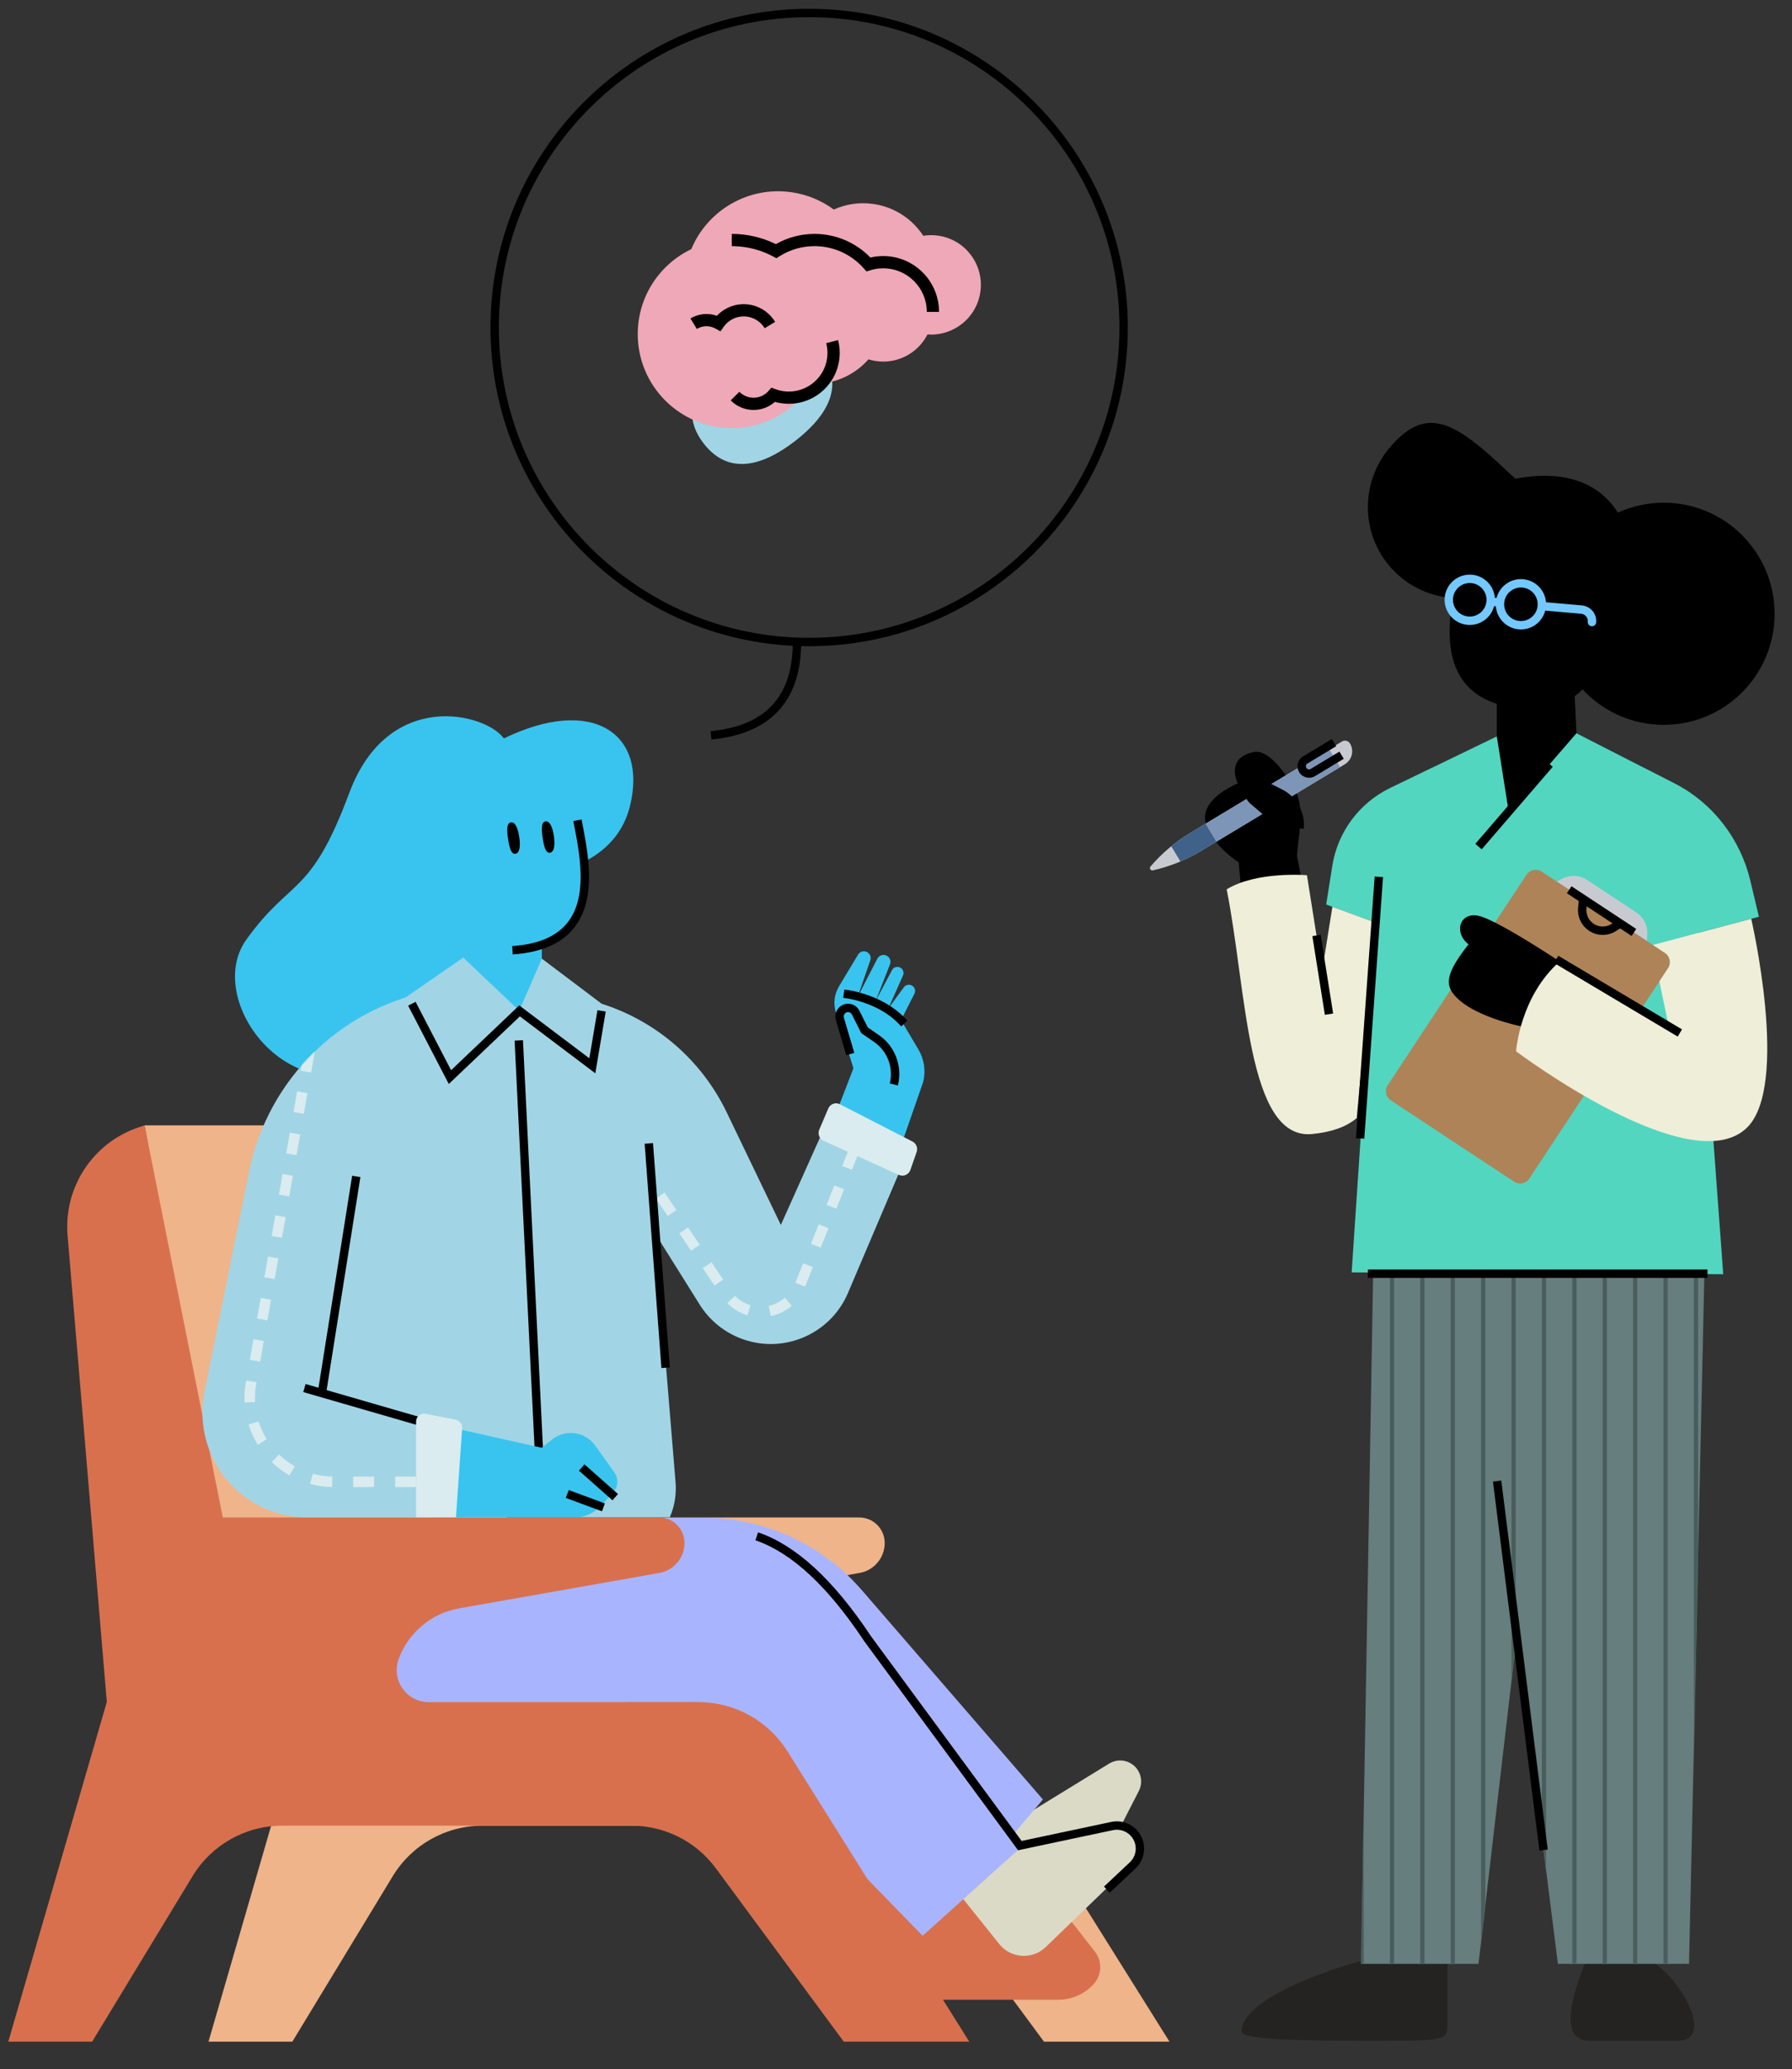 <svg viewBox="184.1 52.632 1709.5 1973.684" xmlns="http://www.w3.org/2000/svg" xmlns:xlink="http://www.w3.org/1999/xlink" overflow="visible">
    <rect x="184.1" y="52.632" width="1709.5" height="1973.684" fill="#333333" stroke="none"/>
    <defs>
        <polygon id="masterspot-illustrationconsulting-path-5" points="14.61 657.775 139.738 657.775 179.047 345.471 215.475 657.775 327.432 657.775 315.989 -1.70530257e-13 3.41060513e-13 -1.70530257e-13"/>
        <rect id="masterspot-illustrationconsulting-path-1" x="0" y="0" width="1400" height="928"/>
        <path d="M346,1 L403,44 C455.331,60.593 498.493,98.048 522.293,147.519 L574,255 L574,255 L617,159 L692,193 L638.025,319.888 C620.731,360.545 573.752,379.484 533.094,362.19 C518.031,355.782 505.296,344.908 496.607,331.035 L454,263 L454,263 L473.567,500.595 C474.507,512.019 472.595,523.498 468,534 L468,534 L468,534 L122.244,534 C67.015,534 22.244,489.228 22.244,434 C22.244,427.344 22.908,420.705 24.227,414.181 L66.688,204.183 C82.34,126.777 138.279,63.698 213.26,38.906 L216,38 L216,38 L271,0 L324.457,50.637 L346,1 Z" id="masterspot-illustrationconsulting-path-3"/>
    </defs>
    <g id="Master/Spot Illustration/Consulting" stroke="none" stroke-width="1" fill="none" fill-rule="evenodd">
        <g transform="translate(0, 200) scale(1 1)" id="Master/Character/Sitting">
            <defs>
                <rect id="mastercharactersitting-path-1" x="0" y="0" width="1400" height="928"/>
                <path d="M346,1 L403,44 C455.331,60.593 498.493,98.048 522.293,147.519 L574,255 L574,255 L617,159 L692,193 L637.21,321.804 C619.916,362.461 572.937,381.4 532.279,364.106 C517.499,357.818 504.953,347.227 496.275,333.711 L465,285 L465,285 C484.333,388.333 494.667,454.667 496,484 C497.333,513.333 487.667,530 467,534 L122.244,534 C67.015,534 22.244,489.228 22.244,434 C22.244,427.344 22.908,420.705 24.227,414.181 L66.688,204.183 C82.34,126.777 138.279,63.698 213.26,38.906 L216,38 L216,38 L271,0 L324.457,50.637 L346,1 Z" id="mastercharactersitting-path-3"/>
            </defs>
            <g id="Master/Character/Sitting" stroke="none" stroke-width="1" fill="none" fill-rule="evenodd">
                <g id="Chair" transform="translate(100, 800) scale(1 1)">
                    <g id="Chair/Divan" stroke="none" stroke-width="1" fill="none" fill-rule="evenodd">
                        <path d="M941.543,676.161 L684.054,676.161 C667.196,676.161 653.53,662.495 653.53,645.637 C653.53,642.086 654.149,638.562 655.361,635.223 C664.554,609.893 686.568,591.396 713.104,586.705 L904.099,552.945 C917.97,550.493 928.08,538.439 928.08,524.353 C928.08,510.904 917.177,500.001 903.727,500.001 L567.637,500.001 L567.637,500.001 L509.051,206.429 C499.719,159.668 458.668,126 410.985,126 L222,126 L222,126 L322,676 L377,676 L283,1000 L363,1000 L458.799,842.124 C476.929,812.246 509.342,794 544.291,794 L877.511,794 C909.262,794 939.126,809.078 957.977,834.627 L1080,1000 L1080,1000 L1199.735,1000 L1026.292,723.08 C1008.008,693.888 975.988,676.161 941.543,676.161 Z" id="Chair-back" fill="#EFB489"/>
                        <path d="M1127.5,945 C1118.907,954.548 1106.665,960 1093.82,960 L933,960 L933,960 L873,843 L1073,843 L1128.572,914.1 C1135.76,923.296 1135.308,936.325 1127.5,945 Z" id="Path-62" fill="#D8704E"/>
                        <path d="M1025.602,828.346 L1149.417,830.812 C1160.46,831.032 1169.591,822.258 1169.811,811.214 C1169.95,804.234 1166.439,797.686 1160.547,793.939 L1081.11,743.426 L1081.11,743.426 L1014.646,725.775 L997.228,790.562 C992.926,806.563 1002.41,823.021 1018.41,827.323 C1020.757,827.954 1023.172,828.297 1025.602,828.346 Z" id="Fill-21" fill="#DBDAC6" transform="translate(1104.021, 779.004) rotate(-64) translate(-1104.021, -779.004)"/>
                        <path d="M754.517,500.226 L400,501.101 L400,501.101 L400,564.729 C400,626.164 449.888,675.965 511.43,675.965 L767.169,675.965 L994.229,869 L1079,769 L906.251,569.358 C868.148,525.324 812.747,500.083 754.517,500.226 Z" id="Fill-27" fill="#A9B4FF"/>
                        <path d="M725.225,500.249 L380,501.101 L380,501.101 L380,564.729 C380,626.164 429.888,675.965 491.43,675.965 L747.169,675.965 L964.229,899 L1059,814 L886.388,581.146 C848.562,530.118 788.745,500.093 725.225,500.249 Z" id="Fill-27" fill="#A9B4FF"/>
                        <path d="M1030.662,871.064 L1143.238,871.119 C1154.284,871.125 1163.243,862.175 1163.248,851.129 C1163.251,844.378 1159.848,838.08 1154.199,834.384 L1080.906,786.425 L1080.906,786.425 L1005.89,783.491 L1000.805,838.292 C999.274,854.79 1011.407,869.405 1027.905,870.936 C1028.821,871.021 1029.741,871.064 1030.662,871.064 Z" id="Fill-21" fill="#DBDAC6" transform="translate(1104.078, 827.322) rotate(-44) translate(-1104.078, -827.322)"/>
                        <path d="M750.543,676.161 L493.054,676.161 C476.196,676.161 462.53,662.495 462.53,645.637 C462.53,642.086 463.149,638.562 464.361,635.223 C473.554,609.893 495.568,591.396 522.104,586.705 L713.099,552.945 C726.97,550.493 737.08,538.439 737.08,524.353 C737.08,510.904 726.177,500.001 712.727,500.001 L296.637,500.001 L296.637,500.001 L222,126 L216.239,127.944 C172.641,142.659 144.711,185.225 148.569,231.077 L186,676 L186,676 L92,1000 L172,1000 L267.799,842.124 C285.929,812.246 318.342,794 353.291,794 L686.511,794 C718.262,794 748.126,809.078 766.977,834.627 L889,1000 L889,1000 L1008.735,1000 L835.292,723.08 C817.008,693.888 784.988,676.161 750.543,676.161 Z" id="Chair-front" fill="#D8704E"/>
                        <path d="M807.286,514.212 C843.24,526.423 878.838,559.124 914.261,612.177 L915.276,613.702 L1058.693,808.552 L1144.149,790.425 C1152.894,788.57 1161.967,791.339 1168.184,797.733 L1168.497,798.061 C1178.229,808.424 1177.819,824.655 1167.653,834.516 L1167.342,834.813 L1142.738,857.916 L1137.262,852.084 L1161.866,828.981 C1169.112,822.176 1169.471,810.784 1162.666,803.537 C1158.445,799.043 1152.226,797.028 1146.186,798.175 L1145.809,798.251 L1055.307,817.448 L908.779,618.371 L908.665,618.209 C874.125,566.073 839.758,534.097 805.744,522.144 L804.714,521.788 L807.286,514.212 Z" id="Path-61" fill="#000" fill-rule="nonzero"/>
                    </g>
                </g>
                <g id="Head" transform="translate(561, 572)" fill="#39C4EF">
                    <path d="M173.493,66.499 C182.106,110.758 197.903,184.72 112,190.645 C47.349,195.103 34.122,133.336 28,98.645 C19,47.645 36,13.645 84,2.645 C149.358,-12.334 168.339,40.016 173.493,66.499"/>
                    <path d="M140,217 L140,172 L66,172 L64,214 L-6.39488462e-13,246.645 L37.2,279.967 C78.318,316.8 141.503,313.347 178.363,272.253 L201.333,246.645 L140,217 Z" id="Neck"/>
                </g>
                <g id="Hair" transform="translate(404, 378) scale(1 1)">
                    <g id="Hair/Long 2" stroke="none" stroke-width="1" fill="none" fill-rule="evenodd">
                        <path d="M381.08,243.401 C398.157,174.317 345.374,137.834 260.765,178.974 C243.689,154.911 150.569,130.961 113.284,230.981 C76,331 58,311 15,371 C-28,431 65.605,554.023 167,476 C268.395,397.977 275.514,310.932 275.514,310.932 C275.514,310.932 364.003,312.484 381.08,243.401 Z" id="Hair" fill="#39C4EF"/>
                    </g>
                </g>
                <g id="Face" transform="translate(593, 622) scale(1 1)" fill="#000">
                    <g id="Face/Normal" stroke="none" stroke-width="1" fill="none" fill-rule="evenodd">
                        <path d="M138.007,13.77 L145.857,12.23 L147.549,20.88 L148.018,23.34 C150.609,37.064 152.103,47.442 152.719,57.821 L152.762,58.562 C153.984,80.661 150.61,98.596 141.031,112.508 C129.646,129.044 110.034,138.786 81.151,140.928 L80.273,140.991 L79.727,133.009 C106.811,131.157 124.441,122.498 134.442,107.972 C142.847,95.764 145.907,79.496 144.774,59.004 L144.689,57.579 C144.071,47.832 142.628,37.909 140.153,24.804 L139.313,20.428 L138.007,13.77 Z" id="Stroke-9" fill="#000" fill-rule="nonzero"/>
                        <path d="M86.472,29.11 C87.672,37.37 86.979,44.321 82.81,44.958 C78.641,45.594 76.976,39.004 75.777,30.743 C74.578,22.483 74.291,15.681 78.467,15.044 C82.644,14.405 85.273,20.849 86.472,29.11" id="Eye-L" fill="#000"/>
                        <path d="M119.472,28.11 C120.672,36.37 119.979,43.321 115.81,43.957 C111.641,44.595 109.976,38.003 108.777,29.743 C107.578,21.482 107.291,14.682 111.467,14.043 C115.644,13.406 118.273,19.849 119.472,28.11" id="Eye-R" fill="#000"/>
                    </g>
                </g>
                <g id="Torso" transform="translate(0, 372)">
                    <mask id="mastercharactersitting-mask-2" fill="#fff">
                        <use xlink:href="#mastercharactersitting-path-1"/>
                    </mask>
                    <g id="Mask"/>
                    <g mask="url(#mastercharactersitting-mask-2)">
                        <g transform="translate(100, 288) scale(1 1)" id="Upper Body">
                            <defs>
                                <path d="M346,1 L403,44 C455.331,60.593 498.493,98.048 522.293,147.519 L574,255 L574,255 L617,159 L692,193 L638.025,319.888 C620.731,360.545 573.752,379.484 533.094,362.19 C518.031,355.782 505.296,344.908 496.607,331.035 L454,263 L454,263 L473.567,500.595 C474.507,512.019 472.595,523.498 468,534 L468,534 L468,534 L122.244,534 C67.015,534 22.244,489.228 22.244,434 C22.244,427.344 22.908,420.705 24.227,414.181 L66.688,204.183 C82.34,126.777 138.279,63.698 213.26,38.906 L216,38 L216,38 L271,0 L324.457,50.637 L346,1 Z" id="upper-bodydenim-shirt-path-1"/>
                            </defs>
                            <g id="Upper Body/Denim Shirt" stroke="none" stroke-width="1" fill="none" fill-rule="evenodd">
                                <g id="Shirt" transform="translate(255, 106)">
                                    <mask id="upper-bodydenim-shirt-mask-2" fill="#fff">
                                        <use xlink:href="#upper-bodydenim-shirt-path-1"/>
                                    </mask>
                                    <use id="Mask" fill="#A1D5E5" xlink:href="#upper-bodydenim-shirt-path-1"/>
                                    <path d="M454.852,229.792 L466.02,246.384 L474.315,240.8 L463.148,224.208 L454.852,229.792 Z M477.187,262.975 L488.355,279.567 L496.651,273.983 L485.483,257.392 L477.187,262.975 Z M499.522,296.159 L510.69,312.751 L518.986,307.167 L507.818,290.575 L499.522,296.159 Z M523.01,329.649 C528.349,335.053 534.94,338.974 542.168,341.12 L545.014,331.533 C539.39,329.864 534.27,326.818 530.124,322.621 L523.01,329.649 Z M564.536,341.974 C570.062,340.777 575.337,338.538 580.123,335.317 C581.609,334.317 583.033,333.229 584.387,332.061 L577.856,324.489 C576.802,325.397 575.695,326.243 574.539,327.021 C570.809,329.532 566.712,331.271 562.419,332.2 L564.536,341.974 Z M597.127,313.826 L604.571,295.263 L595.289,291.541 L587.845,310.104 L597.127,313.826 Z M612.015,276.7 L619.459,258.137 L610.177,254.415 L602.733,272.978 L612.015,276.7 Z M626.903,239.574 L634.347,221.011 L625.066,217.289 L617.621,235.852 L626.903,239.574 Z M641.791,202.448 L647.641,187.861 L638.359,184.139 L632.51,198.726 L641.791,202.448 Z" id="Path-18" fill="#DAECEF" fill-rule="nonzero" mask="url(#upper-bodydenim-shirt-mask-2)"/>
                                    <path d="M226,495 L206,495 L206,505 L226,505 L226,495 Z M186,495 L166,495 L166,505 L186,505 L186,495 Z M146.083,494.99 C139.758,494.887 133.548,494 127.553,492.366 L124.923,502.014 C131.72,503.867 138.759,504.872 145.921,504.989 L146.083,494.99 Z M110.263,485.216 C104.824,482.117 99.79,478.346 95.281,473.999 L88.34,481.198 C93.447,486.121 99.15,490.393 105.313,493.905 L110.263,485.216 Z M83.52,459.432 C80.226,454.114 77.609,448.404 75.737,442.42 L66.193,445.406 C68.317,452.193 71.285,458.669 75.018,464.697 L83.52,459.432 Z M72.43,423.912 C72.364,422.62 72.331,421.322 72.33,420.02 C72.33,415.639 72.711,411.284 73.468,406.984 L73.801,405.099 L63.952,403.363 L63.62,405.249 C62.761,410.122 62.33,415.058 62.33,420.021 C62.331,421.495 62.369,422.962 62.444,424.425 L72.43,423.912 Z M77.272,385.402 L80.743,365.706 L70.894,363.97 L67.423,383.667 L77.272,385.402 Z M84.213,346.009 L87.684,326.313 L77.836,324.577 L74.365,344.274 L84.213,346.009 Z M91.155,306.616 L94.626,286.92 L84.778,285.184 L81.307,304.881 L91.155,306.616 Z M98.097,267.223 L101.568,247.527 L91.72,245.791 L88.249,265.488 L98.097,267.223 Z M105.039,227.83 L108.51,208.134 L98.662,206.398 L95.191,226.095 L105.039,227.83 Z M111.981,188.437 L115.452,168.74 L105.604,167.005 L102.133,186.702 L111.981,188.437 Z M118.923,149.044 L122.394,129.347 L112.545,127.612 L109.075,147.309 L118.923,149.044 Z M125.865,109.651 L129.336,89.954 L119.487,88.219 L116.016,107.915 L125.865,109.651 Z M132.807,70.258 L136.277,50.561 L126.429,48.826 L122.958,68.522 L132.807,70.258 Z M139.748,30.865 L139.924,29.868 L130.076,28.132 L129.9,29.129 L139.748,30.865 Z" id="Path-19" fill="#DAECEF" fill-rule="nonzero" mask="url(#upper-bodydenim-shirt-mask-2)"/>
                                </g>
                                <path d="M902.667,103.139 C904.496,100.097 908.437,99.095 911.501,100.891 C914.159,102.45 915.348,105.663 914.342,108.571 L902.217,143.637 L921.048,107.029 C922.854,103.516 927.324,102.357 930.616,104.547 C933.208,106.272 934.245,109.565 933.109,112.46 L919.24,147.796 L935.017,117.969 C936.797,114.603 941.277,113.812 944.107,116.363 C945.984,118.054 946.558,120.758 945.531,123.064 L931.49,154.593 L946.349,134.311 C948.583,131.262 953.068,131.057 955.572,133.889 C957.177,135.704 957.511,138.312 956.414,140.472 L943.635,165.638 L960.224,193.633 C965.752,202.961 967.394,214.08 964.796,224.603 L939.613,297 L877,266.637 L898.255,211.543 L881.539,158.511 C878.879,150.076 879.966,140.908 884.524,133.325 L902.667,103.139 Z" id="Hand-Color" fill="#39C4EF"/>
                                <path d="M903.798,156.423 L903.94,156.698 L911.936,172.614 L922.592,179.958 C937.827,190.459 945.044,209.341 940.797,227.415 L940.665,227.963 L932.901,226.037 C936.586,211.176 930.813,195.58 918.436,186.814 L918.052,186.545 L905.71,178.039 L896.792,160.289 C895.772,158.259 893.357,157.434 891.348,158.412 C889.579,159.273 888.653,161.284 889.121,163.216 L889.177,163.423 L899.068,196.888 L891.396,199.155 L881.505,165.691 C879.81,159.959 882.489,153.828 887.846,151.219 C893.709,148.364 900.736,150.689 903.798,156.423 Z M889.566,136.505 L893.531,137.035 C894.144,137.117 895.227,137.294 896.713,137.587 C899.152,138.067 901.861,138.706 904.773,139.524 C913.091,141.861 921.411,145.178 929.207,149.661 C935.554,153.312 941.281,157.593 946.229,162.562 L946.87,163.214 L949.656,166.084 L943.916,171.656 L941.13,168.786 C936.583,164.101 931.226,160.051 925.218,156.596 C918.046,152.471 910.329,149.395 902.609,147.226 C899.909,146.467 897.405,145.877 895.167,145.436 L894.423,145.293 C894.185,145.249 893.958,145.208 893.741,145.17 L892.469,144.965 L888.505,144.434 L889.566,136.505 Z" id="Combined-Shape" fill="#000" fill-rule="nonzero"/>
                                <path d="M582.995,184.804 L604.538,624.109 L596.548,624.501 L575.005,185.196 L582.995,184.804 Z M480.551,148.158 L514.419,213.433 L579.421,151.598 L646.309,202.048 L654.056,156.168 L661.944,157.5 L652.006,216.365 L580.02,162.069 L512.221,226.567 L473.449,151.842 L480.551,148.158 Z" id="Combined-Shape" fill="#000" fill-rule="nonzero"/>
                                <path d="M500.262,551 L600.932,573.536 L610.781,565.661 C623.57,555.435 642.319,558.039 651.841,571.363 L670.148,596.978 C674.334,602.835 673.87,610.82 669.034,616.153 L657.973,628.351 C651.501,635.489 642.314,640 632.681,640 L498,640 L500.262,551 Z" id="Hand-Color" fill="#39C4EF"/>
                                <path d="M420.017,314.101 L427.918,315.355 L395.682,518.538 L489.607,545.728 L487.383,553.413 L373.383,520.413 L375.607,512.728 L387.938,516.296 L420.017,314.101 Z" id="Combined-Shape" fill="#000" fill-rule="nonzero"/>
                                <polygon id="Stroke-107" fill="#000" fill-rule="nonzero" points="636.354 595.346 641.654 589.354 673.646 617.654 668.346 623.646"/>
                                <polygon id="Stroke-109" fill="#000" fill-rule="nonzero" points="623.86 621.362 626.638 613.86 661.14 626.638 658.362 634.14"/>
                                <polygon id="Stroke-111" fill="#000" fill-rule="nonzero" points="707.044 282.92 723.044 496.92 715.066 497.517 699.066 283.517"/>
                                <path d="M481,640 L519.057,640 L524.978,555.006 C525.274,551.059 522.542,547.516 518.61,546.745 L490.056,541.152 C485.149,540.191 481,543.896 481,548.834 L481,640 Z" id="Fill-113" fill="#DAECEF"/>
                                <path d="M869.777,280.75 L941.613,313.279 C945.941,315.239 951.007,313.05 952.575,308.543 L958.543,291.405 C959.883,287.556 958.191,283.302 954.582,281.449 L885.35,245.893 C881.175,243.749 876.07,245.609 874.227,249.946 L865.655,270.111 C863.919,274.195 865.751,278.928 869.777,280.75" id="Fill-115" fill="#DAECEF"/>
                            </g>
                        </g>
                    </g>
                </g>
            </g>
        </g>
        <g transform="translate(1613, 1100) scale(-1, 1) translate(-1613, -1100) translate(913, 200) scale(1 1)" id="Master/Character/Standing">
            <g id="Master/Character/Standing" stroke="none" stroke-width="1" fill="none" fill-rule="evenodd">
                <g id="Head" transform="translate(561, 338)" fill="#000001">
                    <path d="M173.493,66.499 C182.106,110.758 197.903,184.72 112,190.645 C47.349,195.103 34.122,133.336 28,98.645 C19,47.645 36,13.645 84,2.645 C149.358,-12.334 168.339,40.016 173.493,66.499"/>
                    <path d="M140,217 L140,172 L66,172 L64,214 L-6.39488462e-13,246.645 L37.2,279.967 C78.318,316.8 141.503,313.347 178.363,272.253 L201.333,246.645 L140,217 Z" id="Neck"/>
                </g>
                <g id="Hair" transform="translate(404, 144) scale(1 1)">
                    <g id="Hair/Big Bun" stroke="none" stroke-width="1" fill="none" fill-rule="evenodd">
                        <path d="M398.499,134.717 C363.592,94.314 336.503,111.047 285.711,159.37 C283.536,161.439 281.293,163.3 279.222,165.215 C223.782,154.964 195.705,175.207 181.498,197.565 C168.169,191.496 153.364,188.113 137.769,188.113 C79.354,188.113 32,235.545 32,294.056 C32,352.568 79.354,400 137.769,400 C196.184,400 243.538,352.568 243.538,294.056 C243.538,292.023 243.475,290.005 243.362,288 C260.605,283.443 279.638,277.897 297.745,271.551 C327.804,285.011 364.225,280.7 390.578,257.508 C426.618,225.791 429.892,171.053 398.499,134.717" id="Hair" fill="#000001"/>
                    </g>
                </g>
                <g id="Face" transform="translate(593, 388) scale(1 1)">
                    <g id="Face/Glasses" stroke="none" stroke-width="1" fill="none" fill-rule="evenodd">
                        <path d="M139.505,21.762 L147.359,20.238 L147.915,23.129 C150.492,36.686 151.956,46.619 152.641,56.825 C153.602,71.151 152.681,83.693 149.423,94.713 C141.401,121.845 119.648,138.01 81.435,140.907 L80.272,140.991 L79.728,133.009 C115.454,130.573 134.638,116.504 141.751,92.445 C144.707,82.446 145.561,70.815 144.659,57.361 C143.999,47.521 142.57,37.844 140.039,24.536 L139.505,21.762 Z" id="Stroke-9" fill="#000" fill-rule="nonzero"/>
                        <path d="M134,17 C147.255,17 158,27.745 158,41 C158,54.255 147.255,65 134,65 C122.108,65 112.237,56.351 110.332,45.001 L108.668,45.001 C106.763,56.351 96.892,65 85,65 C73.108,65 63.237,56.351 61.332,45.001 L27,45 C23.215,45 20.131,48.005 20.004,51.759 L20,52 C20,54.209 18.209,56 16,56 C13.791,56 12,54.209 12,52 C12,43.821 18.547,37.17 26.686,37.003 L27,37 L61.332,37 C63.236,25.649 73.108,17 85,17 C96.892,17 106.764,25.649 108.668,37 L110.332,37 C112.236,25.649 122.108,17 134,17 Z M85,25 C76.163,25 69,32.163 69,41 C69,49.837 76.163,57 85,57 C93.837,57 101,49.837 101,41 C101,32.163 93.837,25 85,25 Z M134,25 C125.163,25 118,32.163 118,41 C118,49.837 125.163,57 134,57 C142.837,57 150,49.837 150,41 C150,32.163 142.837,25 134,25 Z" id="Glasses" fill="#73C8FF" transform="translate(85, 41) rotate(-5) translate(-85, -41)"/>
                    </g>
                </g>
                <g id="Lower Body" transform="translate(200, 1068) scale(1 1)">
                    <defs>
                        <polygon id="lower-bodystripes-path-1" points="14.61 657.775 139.738 657.775 179.047 345.471 215.475 657.775 327.432 657.775 315.989 -1.70530257e-13 3.41060513e-13 -1.70530257e-13"/>
                    </defs>
                    <g id="Lower Body/Stripes" stroke="none" stroke-width="1" fill="none" fill-rule="evenodd">
                        <g id="Group" transform="translate(303, 0)">
                            <path d="M307.176,731.131 C245.023,731.131 245.023,730.308 245.023,713.226 L245.023,650.045 L307.176,650.045 C350.326,659.034 441.363,690.275 441.363,721.97 C441.363,731.131 380.03,731.131 307.176,731.131" id="R-Foot" fill="#242321"/>
                            <path d="M25.55,731.131 C-16.228,731.131 33.988,650.045 66.505,650.045 C92.856,650.045 109.929,646.958 115.075,660.13 C128.744,695.115 136.437,731.131 109.929,731.131 L25.55,731.131 Z" id="L-Foot" fill="#242321"/>
                            <g id="Combined-Shape" transform="translate(-0, 0)">
                                <mask id="lower-bodystripes-mask-2" fill="#fff">
                                    <use xlink:href="#lower-bodystripes-path-1"/>
                                </mask>
                                <use id="Mask" fill="#667E7D" xlink:href="#lower-bodystripes-path-1"/>
                                <path d="M10,0 L10,658 L6,658 L6,0 L10,0 Z M39,0 L39,658 L35,658 L35,0 L39,0 Z M68,0 L68,658 L64,658 L64,0 L68,0 Z M97,0 L97,658 L93,658 L93,0 L97,0 Z M126,0 L126,658 L122,658 L122,0 L126,0 Z M155,0 L155,658 L151,658 L151,0 L155,0 Z M184,0 L184,658 L180,658 L180,0 L184,0 Z M213,0 L213,658 L209,658 L209,0 L213,0 Z M242,0 L242,658 L238,658 L238,0 L242,0 Z M271,0 L271,658 L267,658 L267,0 L271,0 Z M300,0 L300,658 L296,658 L296,0 L300,0 Z M329,0 L329,658 L325,658 L325,0 L329,0 Z" fill="#485D5C" mask="url(#lower-bodystripes-mask-2)"/>
                            </g>
                            <polygon id="Stroke-7" fill="#000" fill-rule="nonzero" points="193.728 196.797 201.666 197.796 157.368 549.742 149.43 548.743"/>
                        </g>
                    </g>
                </g>
                <g id="Upper Body" transform="translate(100, 428) scale(1 1)">
                    <g id="Upper Body/Scrubs 1" stroke="none" stroke-width="1" fill="none" fill-rule="evenodd">
                        <g id="Group" transform="translate(343, 124)">
                            <path d="M258,3 L246.665,74.683 L182,0 L88,48.06 C51.727,66.762 25.61,100.94 16.156,140.64 L7.969,175.019 L65.96,190.478 L42,516 L396.467,514.285 L374.183,180.452 L420.757,163.375 L414.97,126.655 C409.874,94.32 389.275,66.526 359.821,52.243 L258,3 Z" id="Scrubs" fill="#52D6C0"/>
                            <polygon id="Stroke-12" fill="#000" fill-rule="nonzero" points="210.687 26.777 278.489 105.504 272.427 110.725 204.625 31.998"/>
                            <g id="Clipboard" transform="translate(92.851, 130.255)">
                                <path d="M108.016,11.181 L102.173,8.279 C94.76,4.597 85.949,5.136 79.04,9.693 L31.963,40.746 C25.054,45.304 21.091,53.191 21.558,61.455 L21.925,67.969 L108.016,11.181 Z" id="Fill-14" fill="#C7CBD1"/>
                                <path d="M266.28,219.916 L148.611,297.534 C143.805,300.704 137.34,299.377 134.17,294.572 L1.723,93.782 C-1.446,88.977 -0.12,82.511 4.685,79.342 L122.355,1.724 C127.16,-1.446 133.625,-0.12 136.795,4.685 L269.241,205.476 C272.411,210.281 271.085,216.746 266.28,219.916" id="Fill-16" fill="#AF8358"/>
                                <path d="M93.931,15.681 L98.336,22.359 L86.976,29.852 L87.591,36.255 C88.437,45.077 84.271,53.616 76.793,58.402 L76.434,58.627 L76.05,58.858 C68.436,63.329 58.956,63.176 51.488,58.451 L51.488,58.451 L47.472,55.91 L36.554,63.112 L32.149,56.434 L41.688,50.141 L86.111,20.839 L86.11,20.84 L93.931,15.681 Z M79.417,34.838 L54.798,51.077 L55.765,51.69 C60.487,54.677 66.425,54.9 71.304,52.346 L71.635,52.168 L71.963,51.981 L72.277,51.793 C77.345,48.674 80.196,42.943 79.628,37.02 L79.628,37.02 L79.417,34.838 Z" id="Combined-Shape" fill="#000" fill-rule="nonzero"/>
                            </g>
                            <path d="M272.884,174.851 C252.767,181.222 197.98,217.711 197.98,217.711 L234.018,279.743 C234.018,279.743 283.166,270.184 299.706,248.278 C307.138,238.437 305.518,227.297 284.954,201.339 C299.998,189.716 293.001,168.48 272.884,174.851" id="Hand" fill="#000001"/>
                            <path d="M197.98,217.711 L93.966,279.614 L102.941,236.722 L94.574,224.037 C91.404,219.231 92.73,212.766 97.536,209.596 L109.089,201.975 L15.305,176.974 C15.305,176.974 -21.794,336.537 19.526,376.384 C73.502,428.436 239.597,303.406 239.597,303.406 C239.597,303.406 236.168,251.322 197.98,217.711" id="Sleeve" fill="#EFEED8"/>
                            <path d="M505.217,47.876 C511.975,31.26 505.678,21.022 489.539,17.852 C475.982,15.189 459.379,38.358 452.188,51.013 C451.011,52.685 449.958,54.592 449.05,56.758 C449.037,56.781 449.032,56.793 449.032,56.793 L449.035,56.792 C446.334,63.251 444.927,72.005 445.448,83.74 C448.131,144.178 478.411,145.17 478.411,145.17 L501.991,148.645 L504.224,123.081 C504.224,123.081 524.825,110.919 534.257,89.822 C543.688,68.725 519.365,54.081 505.217,47.876 L505.217,47.876 Z" id="Hand" fill="#000001"/>
                            <g id="Pen" transform="translate(395.976, 5.068)">
                                <path d="M144.691,107.502 L6.989,24.513 C0.158,20.397 -2.042,11.522 2.075,4.691 L2.075,4.691 C3.66,2.061 7.076,1.214 9.705,2.799 L155.015,90.372 C169.073,98.845 181.674,109.529 192.333,122.013 L192.353,122.037 C193.769,123.696 192.258,126.202 190.13,125.725 L190.1,125.718 C174.083,122.126 158.75,115.975 144.691,107.502" id="Fill-26" fill="#C7CBD1"/>
                                <polygon id="Fill-28" fill="#7D95B7" points="139.861 81.24 21.885 10.139 11.561 27.269 129.538 98.37"/>
                                <path d="M172.589,102.729 C167.037,98.21 161.165,94.08 155.014,90.373 L139.861,81.24 L129.537,98.37 L144.691,107.502 C150.841,111.209 157.236,114.472 163.826,117.27 L172.589,102.729 Z" id="Fill-30" fill="#406189"/>
                                <path d="M19.391,0.463 L46.823,16.996 C52.026,20.132 53.702,26.892 50.567,32.096 C47.483,37.211 40.895,38.917 35.729,35.991 L35.468,35.838 L8.035,19.305 L12.164,12.454 L39.597,28.986 C41.016,29.842 42.86,29.384 43.715,27.966 C44.538,26.6 44.145,24.839 42.847,23.946 L42.693,23.847 L15.261,7.314 L19.391,0.463 Z" id="Stroke-32" fill="#000" fill-rule="nonzero"/>
                            </g>
                            <path d="M443.912,141.447 L448.628,116.875 L446.119,90.731 C444.787,76.854 452.079,63.575 464.503,57.252 L480.814,48.951 C484.478,47.086 488.94,47.93 491.67,51.004 C495.023,54.78 494.632,60.571 490.801,63.861 L473.296,78.895 C483.732,93.306 487.173,111.631 482.676,128.846 L478.412,145.17 L443.912,141.447 Z" id="Hand" fill="#000001"/>
                            <path d="M478.999,45.386 C484.285,42.696 490.722,43.913 494.661,48.348 C499.423,53.712 498.949,61.893 493.658,66.674 L493.407,66.895 L478.613,79.6 L478.663,79.679 C488.012,94.354 490.955,112.277 486.703,129.245 L486.546,129.858 L478.806,127.836 C482.949,111.973 479.868,95.1 470.409,81.735 L470.056,81.241 L467.897,78.259 L488.195,60.826 C490.33,58.993 490.548,55.765 488.679,53.66 C487.21,52.006 484.84,51.51 482.841,52.414 L482.628,52.516 L466.317,60.817 C455.485,66.33 449.076,77.836 450.062,89.922 L450.1,90.349 L442.137,91.113 C440.663,75.755 448.637,61.053 462.274,53.901 L462.688,53.687 L478.999,45.386 Z" id="Stroke-36" fill="#000" fill-rule="nonzero"/>
                            <path d="M439.127,135.431 L424.637,226.713 L414.841,165.544 L374.183,180.452 L391.681,367.102 C402.173,375.892 416.047,380.419 433.952,382.27 C496.567,388.742 496.567,244.102 515.714,148.886 C486.735,131.291 439.127,135.431 439.127,135.431" id="Sleeve" fill="#EFEED8"/>
                            <polygon id="Stroke-40" fill="#000" fill-rule="nonzero" points="380.989 511.5 380.989 519.5 57 519.5 57 511.5"/>
                            <polygon id="Stroke-44" fill="#000" fill-rule="nonzero" points="366.538 137.234 374.517 136.662 392.399 386.184 384.42 386.755"/>
                            <polygon id="Stroke-46" fill="#000" fill-rule="nonzero" points="199.372 212.228 203.464 219.102 85.435 289.347 81.343 282.472"/>
                            <polygon id="Stroke-48" fill="#000" fill-rule="nonzero" points="426.054 192.277 433.955 193.531 422.043 268.577 414.142 267.323"/>
                        </g>
                    </g>
                </g>
            </g>
        </g>
        <g id="Speech-Bubble" transform="translate(956, 409.5) scale(-1, 1) translate(-956, -409.5) translate(652, 61)" fill="#000" fill-rule="nonzero">
            <path d="M304,0 C471.895,0 608,136.105 608,304 C608,466.643 480.275,599.455 319.657,607.604 C320.83,657.222 346.599,684.004 398,689.019 L398,689.019 L397.223,696.981 L395.53,696.807 C341.26,690.961 312.967,660.978 311.659,607.897 L309.027,607.959 L309.027,607.959 L304,608 C136.105,608 0,471.895 0,304 C0,136.105 136.105,0 304,0 Z M304,8 C140.524,8 8,140.524 8,304 C8,467.476 140.524,600 304,600 C467.476,600 600,467.476 600,304 C600,140.524 467.476,8 304,8 Z" id="Combined-Shape"/>
        </g>
        <g id="Organ" transform="translate(591, 0) scale(1.46 1.46)">
            <g id="Organ/Brain" stroke="none" stroke-width="1" fill="none" fill-rule="evenodd">
                <g id="Group-13" transform="translate(138, 161)">
                    <path d="M43.13,164.836 C26.759,143.756 38.575,123.694 59.655,107.323 C80.735,90.953 103.098,84.473 119.468,105.553 C135.839,126.633 124.024,146.695 102.943,163.066 C81.863,179.437 59.501,185.917 43.13,164.836" id="Fill-1" fill="#A1D5E5"/>
                    <path d="M34.982,37.832 C45.483,12.551 72.081,-3.434 100.43,0.63 C110.81,2.118 120.206,6.124 128.097,11.936 C135.932,8.417 144.819,6.993 153.95,8.302 C167.851,10.294 179.441,18.192 186.572,29.085 C189.725,28.579 193.007,28.533 196.335,29.01 C214.084,31.555 226.41,48.005 223.865,65.754 C221.427,82.761 206.222,94.789 189.34,93.526 L189.332,93.523 C183.964,104.054 173.027,111.271 160.397,111.271 C157.034,111.271 153.792,110.761 150.742,109.812 C142.138,119.583 129.545,125.756 115.502,125.756 C114.869,125.756 114.242,125.733 113.615,125.708 C102.772,143.125 83.462,154.726 61.435,154.726 C27.505,154.726 -0,127.22 -0,93.29 C-0,68.833 14.294,47.717 34.982,37.832" id="Fill-4" fill="#EFA8B7"/>
                    <path d="M115.501,27.856 C129.326,27.856 142.26,33.404 151.739,43.006 L152.032,43.306 L152.194,43.267 C154.64,42.704 157.152,42.394 159.701,42.346 L160.397,42.34 C180.334,42.34 196.535,58.342 196.857,78.203 L196.862,78.806 L188.862,78.806 C188.862,63.085 176.117,50.34 160.397,50.34 C157.697,50.34 155.052,50.715 152.515,51.444 L151.931,51.619 L149.455,52.39 L147.74,50.443 C139.628,41.23 128.004,35.856 115.501,35.856 C107.485,35.856 99.801,38.061 93.107,42.163 L92.567,42.5 L90.594,43.75 L88.536,42.646 C80.482,38.327 71.508,35.981 62.191,35.861 L61.434,35.856 L61.434,27.856 C71.335,27.856 80.926,30.064 89.658,34.247 L90.274,34.546 L90.523,34.403 C97.892,30.246 106.201,27.971 114.837,27.86 L115.501,27.856 Z" id="Stroke-7" fill="#000" fill-rule="nonzero"/>
                    <path d="M130.899,97.224 C133.852,108.623 130.617,120.825 122.086,129.252 C113.479,137.755 101.126,140.785 89.786,137.63 L89.629,137.584 L89.604,137.607 C81.403,144.868 68.91,144.615 61.009,136.903 L60.732,136.628 L66.423,131.006 C71.396,136.04 79.458,136.169 84.594,131.35 L84.84,131.113 C84.928,131.026 85.016,130.933 85.142,130.792 L87.315,128.305 L89.905,129.266 C99.047,132.658 109.41,130.529 116.464,123.56 C122.836,117.266 125.317,108.205 123.263,99.664 L123.155,99.23 L130.899,97.224 Z" id="Stroke-9" fill="#000" fill-rule="nonzero"/>
                    <path d="M56.795,77.231 C68.025,70.431 82.607,73.919 89.561,84.996 L89.77,85.334 L82.926,89.477 C78.347,81.913 68.502,79.494 60.939,84.075 C59.152,85.156 57.623,86.557 56.393,88.215 L56.134,88.575 L54.053,91.543 L50.895,89.764 C47.183,87.672 42.649,87.64 38.903,89.761 L38.593,89.942 L34.45,83.099 C39.681,79.932 45.922,79.365 51.498,81.296 L51.701,81.368 L52.039,81.013 C53.319,79.697 54.751,78.527 56.32,77.526 L56.795,77.231 Z" id="Stroke-11" fill="#000" fill-rule="nonzero"/>
                </g>
            </g>
        </g>
    </g>
</svg>
